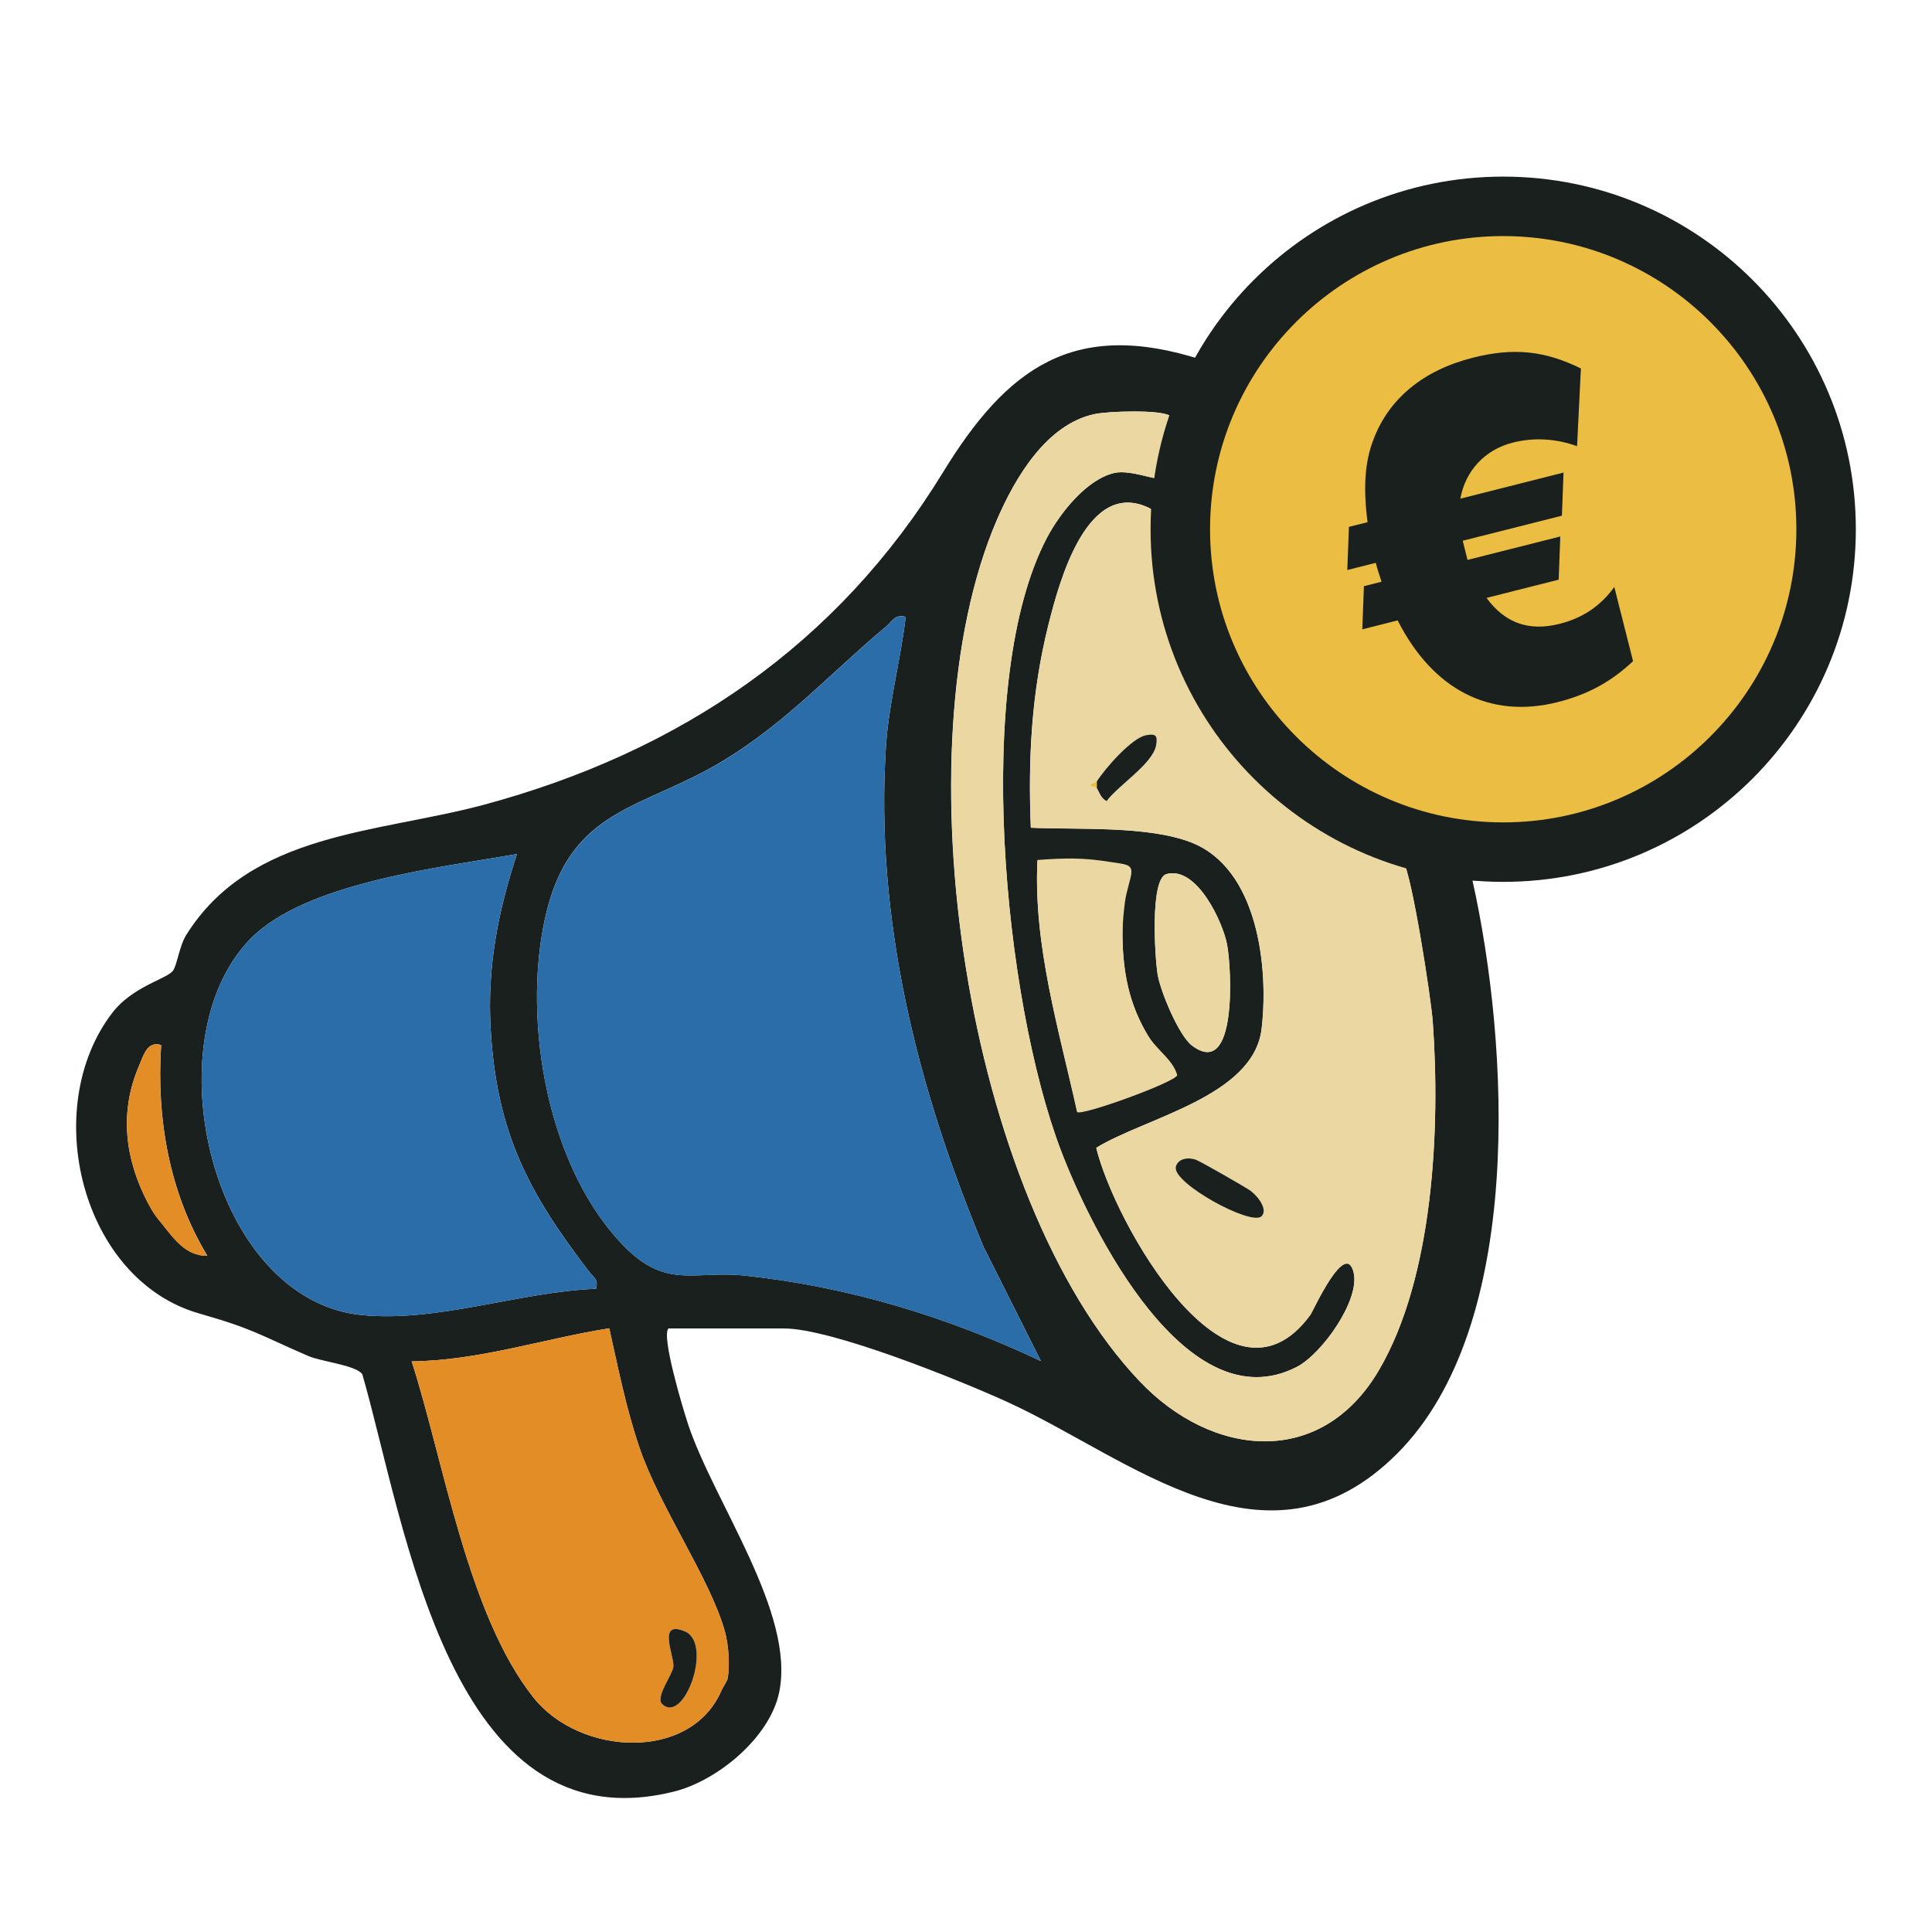 <?xml version="1.0" encoding="UTF-8"?>
<svg id="Laag_1" data-name="Laag 1" xmlns="http://www.w3.org/2000/svg" viewBox="0 0 226.77 226.77">
  <defs>
    <style>
      .cls-1 {
        fill: #1a201e;
      }

      .cls-2 {
        fill: #ebbe43;
      }

      .cls-3 {
        fill: #ebd7a1;
      }

      .cls-4 {
        fill: #e38d27;
      }

      .cls-5 {
        fill: #2a6da9;
      }
    </style>
  </defs>
  <g>
    <path class="cls-1" d="M78.47,155.92c-.9.84,1.73,9.55,2.29,11.24,3.07,9.24,12.64,22.18,10.69,31.51-1.11,5.28-7.23,10.35-12.35,11.62-26.36,6.56-31.5-31.39-36.57-48.98-.71-1.07-4.77-1.47-6.35-2.15-5.69-2.46-6.37-3.16-12.8-4.99-13.81-3.94-18.8-24.09-10.19-35.3,2.34-3.05,6.33-3.96,7.09-4.9.5-.62.76-2.92,1.58-4.23,7.58-12.1,22.45-11.92,34.97-15.29,23.02-6.21,41.45-18.77,53.83-38.97,7.5-12.25,15.33-18.11,30.43-13.24,9.89-21.27,46.98,61.45,31.74,61.1,4.29,19.17,6.2,52.29-8.87,67.31-15.21,15.16-31.25.51-45.76-6.11-5.63-2.56-20.57-8.61-26.18-8.61h-13.53ZM136.45,56.15c.31-.22,1.93-6.69.83-7.37-1.16-.71-7.15-.52-8.76-.19-5.72,1.19-9.4,7.54-11.52,12.45-11.57,26.86-3.72,79.49,16.75,101.07,8.5,8.97,21.32,10.29,28.11-1.31,6.41-10.94,7.2-28.41,6.31-40.85-.2-2.76-2.46-17.35-3.5-18.92-1.18-1.78-4.82-1.9-6.49-2.79-9.09-4.92-17.76-15.13-20.42-25.21-.8-3.04-.76-12.38-2.84-13.39-7.32-3.59-10.59,8.61-11.86,13.67-1.99,7.95-2.4,15.65-2.07,23.84,5.48.25,13.67-.26,18.78,1.71,7.87,3.03,9.16,14.66,8.31,21.89-.94,7.96-13.61,10.41-19.41,13.97,2.04,8.55,15.49,32.82,25.14,19.6.3-.41,4.12-8.92,5.07-4.96.78,3.23-3.73,9.57-6.67,11.08-12.88,6.64-24.13-16.04-27.7-25.44-6.65-17.5-10.44-55.22-1.61-71.92,1.5-2.84,4.66-6.87,7.94-7.58,1.89-.41,5.09,1.01,5.6.64ZM106.31,72.4c-1.32-.33-1.55.51-2.32,1.15-6.4,5.34-11.61,11.19-19.07,15.72-9.56,5.81-18.07,5.45-20.94,18.49-2.71,12.27.33,29.7,9.55,38.79,4.81,4.73,8.17,2.57,13.84,3.17,12.18,1.29,23.79,4.82,34.81,10.04l-6.72-13.38c-7.8-18.68-12.81-38.57-11.46-58.91.32-4.88,1.74-10.19,2.31-15.08ZM60.68,100.24c-8.93,1.59-24.87,3.32-31.35,10.02-11.6,12-4.48,42.39,13.18,44.1,8.9.86,18.48-2.73,27.45-3.09.29-1.15-.24-1.27-.76-1.94-7.16-9.32-10.92-16.38-11.61-28.6-.41-7.23.86-13.71,3.09-20.49ZM131.05,101.78c-3.13-1.36-5.9-.64-9.28-.78-.48,10.03,2.51,19.72,4.65,29.39.42.54,11.41-3.46,11.6-4.27-.51-1.84-2.2-2.75-3.24-4.48-3.04-5.04-3.2-9.9-2.95-15.63.05-1.13.9-2.79.78-3.47-.19-1.03-1.09-.57-1.55-.77ZM136.93,102.59c-1.97.53-1.37,9.81-1.05,11.77s2.48,7.18,4.02,8.35c5.34,4.07,4.67-9.01,4.13-11.86-.51-2.64-3.55-9.21-7.09-8.26ZM17.38,141.22c.54,1.03.82,1.44,1.55,2.32,1.4,1.72,2.81,3.89,5.41,3.86-4.48-7.4-5.99-16.16-5.42-24.74-1.63-.51-2.06,1.18-2.59,2.41-2.37,5.51-1.65,10.99,1.04,16.15ZM85.43,196.9c.24-1.62.08-3.85-.36-5.44-1.72-6.18-7.66-14.57-10.05-21.65-1.53-4.52-2.47-9.26-3.51-13.9-7.72,1.23-15.33,3.8-23.19,3.88,3.77,11.71,6.57,29.73,14.29,39.45,5.44,6.86,18.44,7.56,22.06-.79.21-.48.71-1.15.77-1.55Z"/>
    <path class="cls-3" d="M136.45,56.15c-.52.37-3.71-1.05-5.6-.64-3.29.71-6.44,4.74-7.94,7.58-8.83,16.7-5.04,54.42,1.61,71.92,3.57,9.4,14.83,32.08,27.7,25.44,2.94-1.51,7.45-7.86,6.67-11.08-.95-3.96-4.77,4.55-5.07,4.96-9.66,13.22-23.11-11.05-25.14-19.6,5.8-3.56,18.47-6.01,19.41-13.97.85-7.24-.44-18.87-8.31-21.89-5.12-1.97-13.3-1.46-18.78-1.71-.33-8.19.09-15.89,2.07-23.84,1.27-5.06,4.54-17.26,11.86-13.67,2.08,1.02,2.04,10.36,2.84,13.39,2.66,10.08,11.32,20.29,20.42,25.21,1.66.9,5.31,1.02,6.49,2.79,1.05,1.58,3.31,16.17,3.5,18.92.89,12.44.09,29.91-6.31,40.85-6.79,11.6-19.61,10.28-28.11,1.31-20.46-21.58-28.31-74.22-16.75-101.07,2.12-4.91,5.8-11.27,11.52-12.45,1.61-.33,7.6-.53,8.76.19s-.52,7.15-.83,7.37ZM128.73,91.73c-.09.14-.57.12-.75.39,0,.24.66.25.75.39.33.51.47,1.19,1.16,1.54,1.39-1.87,5.43-4.37,5.81-6.55.2-1.15-.03-1.39-1.18-1.18-1.68.3-4.77,3.85-5.79,5.43ZM148.06,142.77c.78-.74-.31-2.27-1.26-2.99-.55-.41-5.89-3.46-6.42-3.65-1.06-.37-2.18-.07-2.37.85-.4,1.89,8.83,6.94,10.05,5.79Z"/>
    <path class="cls-5" d="M60.68,100.24c-2.23,6.78-3.5,13.26-3.09,20.49.69,12.22,4.45,19.29,11.61,28.6.52.67,1.05.79.76,1.94-8.96.36-18.54,3.96-27.45,3.09-17.66-1.71-24.78-32.11-13.18-44.1,6.48-6.7,22.42-8.43,31.35-10.02Z"/>
    <path class="cls-3" d="M136.93,102.59c3.55-.95,6.59,5.62,7.09,8.26.55,2.85,1.21,15.93-4.13,11.86-1.54-1.18-3.71-6.37-4.02-8.35s-.92-11.24,1.05-11.77Z"/>
    <path class="cls-4" d="M18.92,122.67c-1.63-.51-2.06,1.18-2.59,2.41-2.37,5.51-1.65,10.99,1.04,16.15.54,1.03.82,1.44,1.55,2.32,1.4,1.72,2.81,3.89,5.41,3.86-4.48-7.4-5.99-16.16-5.42-24.74Z"/>
    <path class="cls-3" d="M134.77,121.58c-1.92-3.19-2.65-6.16-2.93-9.48-.16-1.92-.12-3.78.21-6.27.17-1.29.71-2.71.75-3.4.05-1.01-.76-.98-2.29-1.23-3.37-.55-5.38-.5-8.74-.26-.48,10.03,2.51,19.91,4.65,29.58.42.54,11.58-3.51,11.76-4.32-.51-1.84-2.36-2.89-3.41-4.62Z"/>
    <path class="cls-4" d="M85.07,191.46c-1.72-6.18-7.66-14.57-10.05-21.65-1.53-4.52-2.47-9.26-3.51-13.9-7.72,1.23-15.33,3.8-23.19,3.88,3.77,11.71,6.57,29.73,14.29,39.45,5.44,6.86,18.44,7.56,22.06-.79.21-.48.71-1.15.77-1.55.24-1.62.08-3.85-.36-5.44ZM77.7,199.99c-.79-.79,1.24-3.43,1.34-4.35.13-1.26-1.97-5.57,1.36-4.15,3.31,1.41-.13,11.05-2.7,8.5Z"/>
    <path class="cls-5" d="M106.31,72.4c-.57,4.89-1.99,10.2-2.31,15.08-1.35,20.34,3.66,40.23,11.46,58.91l6.72,13.38c-11.02-5.21-22.63-8.75-34.81-10.04-5.68-.6-9.04,1.56-13.84-3.17-9.23-9.09-12.26-26.52-9.55-38.79,2.88-13.04,11.39-12.69,20.94-18.49,7.46-4.53,12.67-10.38,19.07-15.72.78-.65,1-1.48,2.32-1.15Z"/>
    <path class="cls-1" d="M148.06,142.77c-1.22,1.15-10.44-3.89-10.05-5.79.19-.92,1.32-1.22,2.37-.85.53.19,5.87,3.24,6.42,3.65.95.72,2.04,2.25,1.26,2.99Z"/>
    <path class="cls-1" d="M128.73,91.73c1.02-1.58,4.11-5.12,5.79-5.43,1.15-.21,1.38.03,1.18,1.18-.39,2.18-4.43,4.68-5.81,6.55-.69-.35-.83-1.03-1.16-1.54v-.77Z"/>
    <path class="cls-2" d="M128.73,92.5c-.09-.14-.76-.15-.75-.39.19-.26.66-.24.75-.39v.77Z"/>
    <path class="cls-1" d="M77.7,199.99c-.79-.79,1.24-3.43,1.34-4.35.13-1.26-1.97-5.57,1.36-4.15s-.13,11.05-2.7,8.5Z"/>
    <path class="cls-2" d="M162.76,55.38c-.4-.06-.72-.39-.77-.77l.77.77Z"/>
  </g>
  <g>
    <path class="cls-2" d="M176.44,100.03c-20.9,0-37.9-17-37.9-37.9s17-37.9,37.9-37.9,37.9,17,37.9,37.9-17,37.9-37.9,37.9Z"/>
    <path class="cls-1" d="M176.44,27.71c18.97,0,34.41,15.44,34.41,34.41s-15.44,34.41-34.41,34.41-34.41-15.44-34.41-34.41,15.44-34.41,34.41-34.41M176.44,20.73c-22.86,0-41.39,18.53-41.39,41.39s18.53,41.39,41.39,41.39,41.39-18.53,41.39-41.39-18.53-41.39-41.39-41.39h0Z"/>
  </g>
  <path class="cls-1" d="M183.52,55.46l-.19,5.07-11.64,2.94.17.69.39,1.56,10.89-2.75-.19,5.07-8.47,2.14c2.16,2.95,4.98,3.95,8.55,3.05,2.71-.68,4.81-2.07,6.45-4.33l2.2,8.7c-2.57,2.43-5.32,3.92-8.84,4.81-7.95,2.01-14.65-1.44-18.79-9.59l-4.15,1.05.19-5.07,2.07-.52c-.29-.91-.49-1.47-.68-2.22l-3.34.85.19-5.07,2.19-.55c-.53-4.03-.32-7.09.68-9.67,1.79-4.8,5.84-8.16,11.66-9.63,4.78-1.21,8.43-.84,12.7,1.26l-.45,9.12c-2.5-.9-5.05-1.05-7.58-.41-3.23.82-5.54,3.3-6.12,6.57l12.1-3.06Z"/>
</svg>